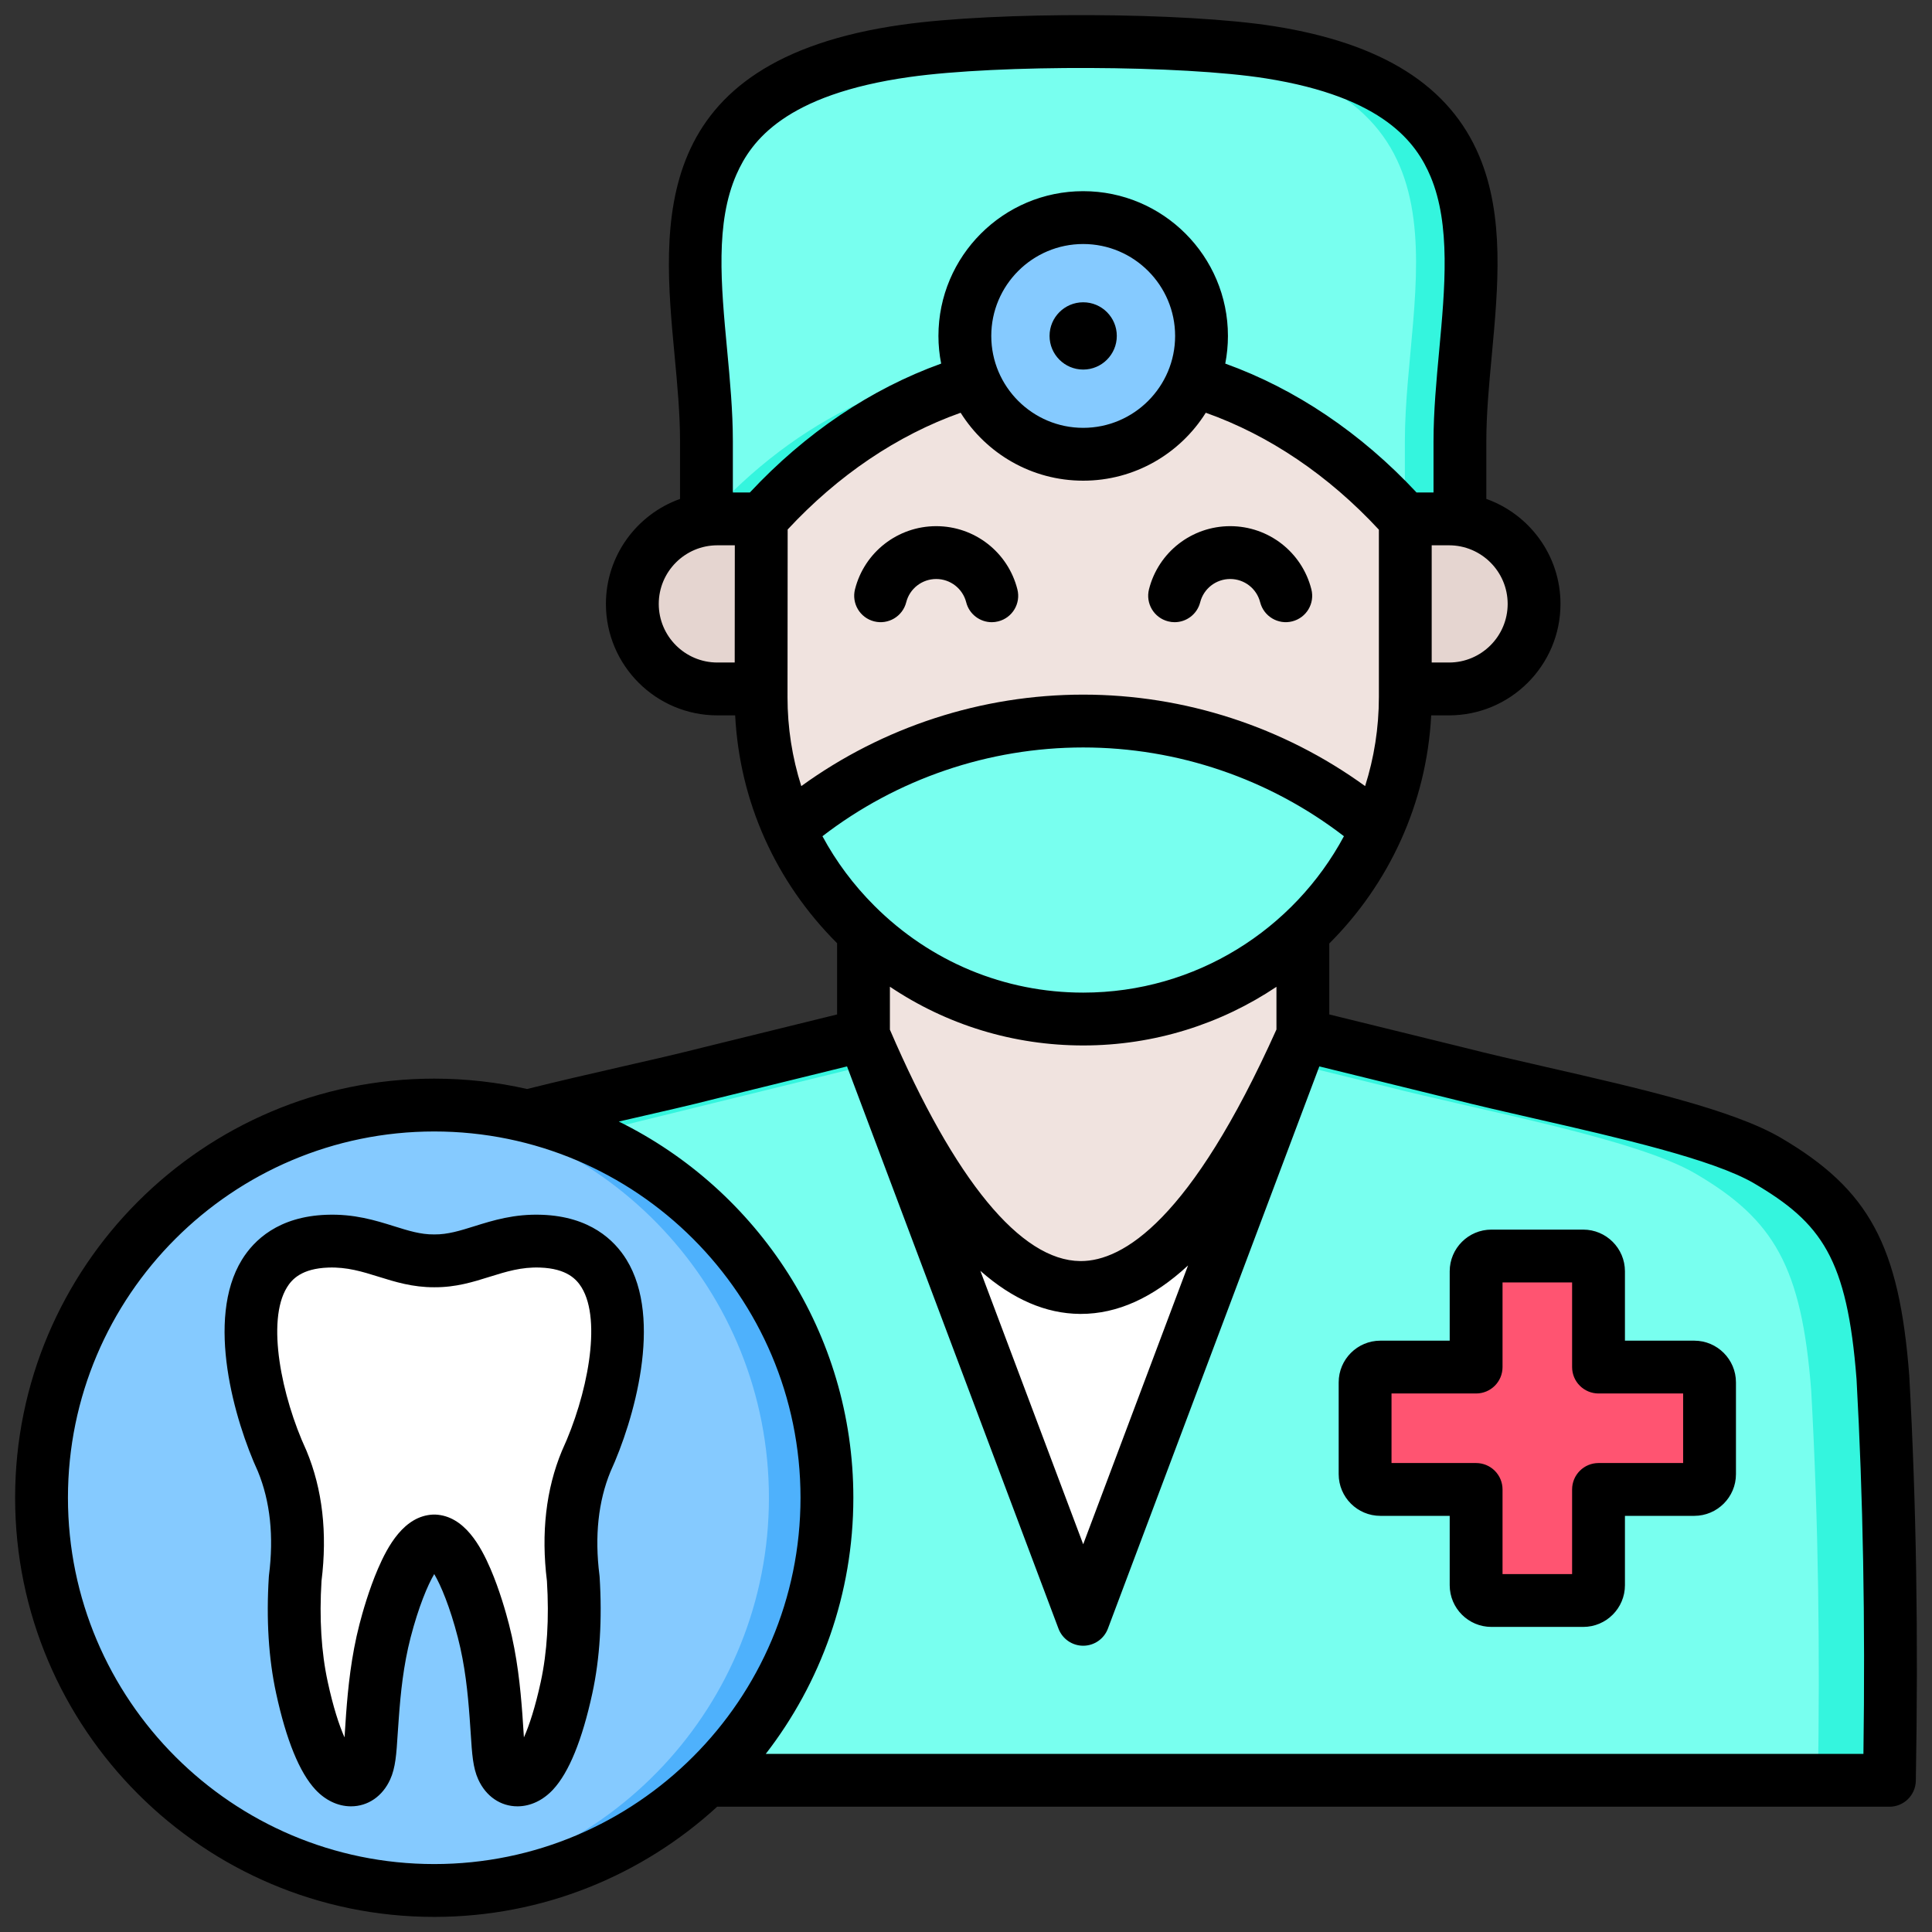 <svg id="Layer_1" viewBox="0 0 512 512" xmlns="http://www.w3.org/2000/svg" data-name="Layer 1"><rect x="0" y="0" width="512" height="512" fill="#333333" stroke="none"/><g fill-rule="evenodd"><path d="m500.717 471.788c.624-34.873.299-69.975-1.724-106.708-2.536-32.993-9.917-45.391-30.629-57.534-15.879-9.311-56.749-16.662-82.09-23.144l-40.999-10.084c-39.635 89.164-78.448 89.164-116.437 0l-40.998 10.084c-25.341 6.482-66.212 13.834-82.09 23.144-20.712 12.143-28.093 24.541-30.63 57.534-2.023 36.733-2.348 71.834-1.724 106.708h427.319z" fill="#34f5de"/><path d="m341.912 281.663c-37.335 79.329-73.938 79.357-109.809.084l-63.262 15.56c-23.094 5.907-59.083 12.537-77.302 20.714-10.184 10.024-14.577 23.12-16.417 47.059-2.023 36.733-2.348 71.834-1.724 106.708h408.379c.541-33.723.172-67.703-1.783-103.208-2.536-32.993-9.917-45.391-30.629-57.534-15.878-9.311-56.749-16.662-82.09-23.144l-25.362-6.238z" fill="#78ffef"/><path d="m228.838 274.317 58.218 154.816 58.218-154.816c-39.635 89.164-78.448 89.164-116.437 0z" fill="#fff"/><path d="m345.275 274.317c-39.635 89.164-78.448 89.164-116.437 0v-27.336c15.283 14.289 35.779 23.068 58.219 23.068s42.939-8.785 58.218-23.083z" fill="#f0e3df"/><path d="m372.418 137.507v47.181c0 46.948-38.413 85.361-85.361 85.361s-85.406-38.412-85.361-85.361l.045-47.181h.052c48.627-54.391 121.885-54.391 170.512 0z" fill="#f0e3df"/><path d="m364.883 219.65c-13.42 29.643-43.317 50.399-77.827 50.399s-64.424-20.75-77.841-50.388c20.982-17.824 48.153-28.583 77.841-28.583s56.847 10.755 77.827 28.572z" fill="#78ffef"/><path d="m372.306 137.507h11.703c12.393 0 22.532 10.139 22.532 22.532s-10.139 22.532-22.532 22.532h-11.591v-38.818c0-2.079-.036-4.164-.112-6.245z" fill="#e5d5d0"/><path d="m202.114 137.507h-12.01c-12.392 0-22.532 10.139-22.532 22.532s10.139 22.532 22.532 22.532h11.602l.172-36.828c0-2.867.078-5.611.236-8.236z" fill="#e5d5d0"/><path d="m372.305 137.507h14.591v-20.595c0-40.783 21.308-91.698-50.329-103.057-23.657-3.751-72.581-3.758-96.519-.382-74.79 10.549-52.831 62.18-52.831 103.439v20.595h14.591c24.312-27.193 54.78-40.791 85.249-40.793 30.469.002 60.937 13.6 85.249 40.793z" fill="#34f5de"/><path d="m279.618 11.037c-15.112.2-29.536 1.02-39.569 2.435-74.79 10.549-52.831 62.18-52.831 103.439v20.595c24.312-27.193 54.78-40.791 85.249-40.793 2.433 0 4.866.088 7.296.262 2.429-.173 4.862-.261 7.295-.262 30.469.002 60.937 13.6 85.249 40.793v-20.595c0-40.783 21.308-91.698-50.329-103.057-10.57-1.676-26.183-2.604-42.359-2.817z" fill="#78ffef"/></g><circle cx="287.056" cy="89.018" fill="#4eb1fc" r="31.358" transform="matrix(.923 -.385 .385 .923 -12.14 117.422)"/><path d="m284.431 120.266c-16.09-1.334-28.733-14.813-28.733-31.248s12.643-29.914 28.733-31.248c16.09 1.334 28.733 14.813 28.733 31.248s-12.643 29.914-28.733 31.248z" fill="#85caff" fill-rule="evenodd"/><path d="m395.236 332.857h24.335c2.23 0 4.049 1.819 4.049 4.049v25.376s25.376 0 25.376 0c2.23 0 4.049 1.819 4.049 4.049v24.335c0 2.23-1.819 4.049-4.049 4.049h-25.376s0 25.376 0 25.376c0 2.23-1.819 4.049-4.049 4.049h-24.335c-2.23 0-4.049-1.819-4.049-4.049v-25.376h-25.376c-2.23 0-4.049-1.819-4.049-4.049v-24.335c0-2.23 1.819-4.049 4.049-4.049h25.376v-25.376c0-2.23 1.819-4.049 4.049-4.049z" fill="#f23353" fill-rule="evenodd"/><path d="m395.236 332.857h19.085c2.23 0 4.049 1.819 4.049 4.049v25.376s5.25 0 5.25 0h20.126c2.23 0 4.049 1.819 4.049 4.049v24.335c0 2.229-1.817 4.047-4.045 4.049h-20.131s-5.25 0-5.25 0v25.376c0 2.23-1.819 4.049-4.049 4.049h-19.085c-2.23 0-4.049-1.819-4.049-4.049v-25.376h-25.38c-2.228-.002-4.045-1.82-4.045-4.049v-24.335c0-2.23 1.819-4.049 4.049-4.049h25.376v-25.376c0-2.23 1.819-4.049 4.049-4.049z" fill="#ff5471" fill-rule="evenodd"/><circle cx="115.075" cy="396.916" fill="#4eb1fc" r="104.073" transform="matrix(.972 -.233 .233 .972 -89.392 37.781)"/><path d="m107.387 500.706c-53.888-3.935-96.385-48.898-96.385-103.789s42.498-99.855 96.385-103.79c53.887 3.935 96.385 48.898 96.385 103.79s-42.498 99.855-96.385 103.789z" fill="#85caff" fill-rule="evenodd"/><path d="m150.07 447.114c1.856-8.569 2.449-18.181 1.776-28.834-1.472-11.622-.325-21.977 3.441-31.065 8.039-17.451 18.023-57.074-11.972-58.159-11.568-.419-18.384 5.29-28.242 5.206-9.857.084-16.674-5.625-28.242-5.206-29.995 1.086-20.011 40.708-11.972 58.159 3.766 9.088 4.913 19.443 3.441 31.065-.672 10.653-.08 20.265 1.777 28.834 1.616 7.46 4.512 17.748 8.684 22.235 1.321 1.42 2.844 2.189 4.271 2.199 1.934.013 3.266-1.325 4.029-2.997 1.127-2.471 1.145-6.747 1.67-13.861.558-7.565 1.373-14.987 3.334-22.563 1.282-4.953 6.483-23.482 13.008-23.776 6.526.293 11.726 18.822 13.009 23.776 1.961 7.576 2.776 14.997 3.334 22.563.525 7.113.543 11.39 1.67 13.861.762 1.672 2.095 3.01 4.029 2.997 1.427-.01 2.951-.779 4.271-2.199 4.172-4.487 7.068-14.775 8.684-22.235z" fill="#e3f1ff" fill-rule="evenodd"/><path d="m138.776 329.202c-12.387 1.246-20.079 9.446-34.756 5.722-6.711-1.703-9.468-5.722-19.227-5.722-27.48 2.794-17.783 40.972-9.932 58.013 3.766 9.088 4.913 19.443 3.441 31.065-.672 10.653-.08 20.265 1.776 28.834 1.616 7.461 4.512 17.748 8.684 22.235.247.266.502.51.762.729.384-.446.702-.968.958-1.527 1.126-2.471 1.145-6.747 1.67-13.861.559-7.565 1.373-14.987 3.334-22.563.552-2.134 1.832-6.786 3.631-11.415 11.342-29.185 24.592-8.196 28.967 11.415 1.961 7.575 2.775 14.997 3.333 22.563.525 7.113.543 11.39 1.67 13.861.255.559.573 1.081.957 1.527.26-.22.515-.463.762-.729 4.172-4.487 7.068-14.774 8.684-22.235 1.856-8.569 2.449-18.181 1.777-28.834-1.472-11.622-.325-21.977 3.441-31.065 7.85-17.042 17.548-55.219-9.932-58.013z" fill="#fff" fill-rule="evenodd"/><path d="m149.014 384.268c-.039.082-.082.159-.111.251-4.208 10.141-5.538 21.729-3.962 34.458.612 9.891.063 18.889-1.639 26.751-1.451 6.661-3.027 11.491-4.459 14.701-.048-.651-.087-1.311-.13-1.952-.077-1.277-.169-2.67-.28-4.189-.52-7.018-1.35-15.342-3.552-23.84-.8-3.099-2.497-9.129-4.888-14.682-2.593-6.011-6.922-14.041-14.609-14.388h-.622c-7.688.347-12.021 8.377-14.609 14.388-2.391 5.552-4.092 11.583-4.892 14.682-2.198 8.498-3.027 16.822-3.548 23.84-.111 1.518-.198 2.897-.279 4.169-.039.65-.077 1.321-.13 1.971-1.432-3.21-3.008-8.04-4.449-14.701-1.711-7.862-2.261-16.86-1.653-26.751 1.581-12.73.251-24.317-3.957-34.458-.029-.092-.072-.169-.111-.251-6.56-14.248-10.57-34.193-5.09-43.101 1.311-2.13 3.87-4.998 10.98-5.249 4.96-.169 8.98 1.08 13.25 2.41 4.468 1.398 9.1 2.829 14.802 2.81 5.76.039 10.329-1.412 14.798-2.81 4.27-1.33 8.31-2.593 13.25-2.41 7.11.251 9.669 3.119 10.99 5.249 5.48 8.908 1.46 28.853-5.1 43.101zm-5.389-62.338c-7.331-.275-12.971 1.49-17.93 3.037-3.769 1.181-7.061 2.203-10.561 2.169h-.12c-3.552.034-6.787-.988-10.561-2.169-4.96-1.547-10.58-3.311-17.931-3.037-12.749.458-19.218 6.729-22.408 11.905-9.732 15.81-1.938 42.672 4.251 56.153 3.239 7.9 4.227 17.14 2.916 27.46-.015.14-.029.289-.039.429-.709 11.269-.067 21.637 1.923 30.819 2.69 12.421 6.199 21.02 10.416 25.561 2.641 2.839 5.962 4.42 9.36 4.439h.082c4.468 0 8.339-2.651 10.368-7.1 1.431-3.128 1.663-6.748 2.01-12.238.082-1.229.173-2.569.285-4.044.487-6.719 1.22-13.959 3.128-21.367 2.111-8.122 4.507-13.843 6.261-16.803 1.75 2.959 4.16 8.681 6.257 16.803 1.918 7.408 2.641 14.648 3.133 21.367.106 1.475.198 2.824.28 4.063.352 5.471.578 9.091 2.01 12.219 2.029 4.449 5.9 7.1 10.368 7.1h.082c3.398-.019 6.719-1.6 9.36-4.439 4.217-4.54 7.726-13.139 10.421-25.561 1.986-9.182 2.627-19.55 1.919-30.819-.01-.14-.019-.289-.043-.429-1.306-10.32-.318-19.56 2.921-27.45 6.18-13.491 13.983-40.353 4.251-56.163-3.191-5.177-9.659-11.447-22.409-11.905zm302.419 65.789h-22.418c-1.86 0-3.644.738-4.95 2.049-1.321 1.321-2.053 3.099-2.053 4.95v22.428h-18.437v-22.428c0-1.851-.733-3.629-2.053-4.95-1.311-1.311-3.089-2.049-4.95-2.049h-22.418v-18.432h22.418c3.871 0 7.004-3.128 7.004-6.999v-22.433h18.437v22.433c0 1.861.732 3.639 2.053 4.95 1.306 1.306 3.09 2.049 4.95 2.049h22.418v18.432zm2.95-32.429h-18.369v-18.383c0-6.088-4.96-11.047-11.052-11.047h-24.341c-6.088 0-11.048 4.96-11.048 11.047v18.383h-18.369c-6.102 0-11.052 4.96-11.052 11.048v24.331c0 6.097 4.95 11.047 11.052 11.047h18.369v18.379c0 6.093 4.96 11.053 11.048 11.053h24.341c6.093 0 11.052-4.96 11.052-11.053v-18.379h18.369c6.088 0 11.052-4.95 11.052-11.047v-24.331c0-6.088-4.965-11.048-11.052-11.048zm-161.939-257.352c-4.921 0-8.912-3.996-8.912-8.917s3.991-8.912 8.912-8.912 8.908 3.991 8.908 8.912-3.991 8.917-8.908 8.917zm-17.444 58.226c.964 3.745-1.306 7.553-5.056 8.502-.573.149-1.152.222-1.721.222-3.133 0-5.982-2.111-6.782-5.278-.93-3.634-4.198-6.17-7.948-6.17s-7.032 2.535-7.948 6.17c-.954 3.745-4.762 6.006-8.512 5.056-3.74-.95-6.011-4.757-5.061-8.502 2.502-9.847 11.351-16.726 21.521-16.726s19.01 6.878 21.507 16.726zm34.883 0c2.502-9.847 11.351-16.726 21.521-16.726s19.01 6.878 21.507 16.721c.964 3.75-1.306 7.558-5.061 8.507-3.736.954-7.548-1.311-8.508-5.056-.92-3.634-4.188-6.17-7.938-6.17s-7.033 2.535-7.953 6.17c-.81 3.167-3.649 5.278-6.777 5.278-.574 0-1.152-.072-1.73-.222-3.75-.95-6.011-4.757-5.061-8.502zm189.331 308.632h-290.889c14.537-18.789 23.208-42.339 23.208-67.881 0-43.698-25.373-81.579-62.159-99.698 1.109-.251 2.227-.511 3.331-.762 8.03-1.836 15.617-3.567 22.196-5.249l34.96-8.599 56.033 148.987c1.027 2.733 3.639 4.541 6.55 4.541s5.529-1.808 6.551-4.541l56.028-148.987 34.902 8.58c6.647 1.701 14.238 3.432 22.278 5.268 22.11 5.051 47.169 10.782 58.009 17.13 17.911 10.503 24.712 19.941 27.18 51.96 1.73 31.292 2.318 63.832 1.822 99.249zm-378.749 29.2c53.527 0 97.066-43.549 97.066-97.08s-43.54-97.066-97.066-97.066-97.071 43.549-97.071 97.066 43.54 97.08 97.071 97.08zm199.767-158.637c-9.288 8.589-18.731 12.84-28.4 12.84h-.26c-9.037-.072-17.81-3.861-26.38-11.414l27.253 72.464 27.788-73.891zm-27.788-58.303c-18.47 0-36.15-5.442-51.223-15.569v11.385c17.222 39.997 34.661 61.195 50.461 61.326h.14c11.139 0 29.113-10.749 51.839-61.374v-11.308c-14.667 9.809-32.28 15.54-51.218 15.54zm-69.1-55.45c19.738-15.202 44.07-23.522 69.1-23.522s49.357 8.319 69.1 23.522c-13.221 24.645-39.23 41.447-69.1 41.447-20.842 0-40.503-8.175-55.353-23.025-5.538-5.533-10.146-11.742-13.747-18.422zm-43.38-61.562c0-8.565 6.97-15.535 15.53-15.535h4.627l-.029 31.065h-4.598c-8.56 0-15.53-6.965-15.53-15.53zm20.601-113.83c-5.639 12.817-4.111 29.18-2.482 46.504.752 7.996 1.519 16.267 1.519 24.196v13.597h4.511c14.721-15.776 32.082-27.455 50.693-34.155-.473-2.376-.723-4.825-.723-7.331 0-21.155 17.213-38.363 38.363-38.363s38.358 17.207 38.358 38.363c0 2.506-.251 4.955-.708 7.331 18.6 6.7 35.972 18.379 50.687 34.155h4.502v-13.597c0-7.9.771-16.138 1.509-24.105 1.513-16.359 3.08-33.278-2.299-46.041-3.702-8.777-12.248-21.02-43.631-25.994-22.196-3.523-70.749-3.707-94.449-.366-32.969 4.651-41.959 16.957-45.849 25.807zm204.37 113.83c0 8.565-6.975 15.53-15.54 15.53h-4.594v-31.065h4.594c8.565 0 15.54 6.97 15.54 15.535zm-136.85-71.018c0 13.428 10.927 24.355 24.36 24.355s24.361-10.927 24.361-24.355-10.932-24.361-24.361-24.361-24.36 10.927-24.36 24.361zm-53.999 95.673c-.01 8.131 1.248 16.075 3.649 23.628 21.642-15.689 47.81-24.245 74.711-24.245s53.078 8.556 74.711 24.24c2.367-7.456 3.649-15.395 3.649-23.628v-44.325c-13.371-14.417-29.089-25.03-45.873-30.988-6.786 10.802-18.808 18.003-32.487 18.003s-25.691-7.201-32.482-18.003c-16.769 5.953-32.468 16.547-45.838 30.94l-.038 44.378zm297.285 179.999c0-.048-.01-.101-.01-.149-2.661-34.564-10.619-49.29-34.068-63.041-12.701-7.437-37.751-13.159-61.981-18.702-7.939-1.808-15.439-3.528-21.979-5.201l-35.668-8.767v-18.808c15.679-15.651 25.777-36.897 27.006-60.453h4.724c16.287 0 29.537-13.25 29.537-29.532 0-12.816-8.209-23.748-19.651-27.826v-15.304c0-7.249.703-14.807 1.451-22.808 1.672-18.08 3.413-36.777-3.336-52.775-7.833-18.581-25.614-29.831-54.341-34.386-23.652-3.75-73.409-3.952-98.594-.4-67.625 9.539-63.576 52.755-60.318 87.479.752 8.03 1.46 15.617 1.46 22.89v15.304c-11.428 4.078-19.642 15.009-19.642 27.826 0 16.282 13.25 29.532 29.532 29.532h4.719c1.171 22.746 10.638 44.021 26.983 60.352.01.01.014.019.029.034v18.875l-35.731 8.792c-6.469 1.649-13.969 3.369-21.912 5.177-8.097 1.851-16.46 3.774-24.51 5.789-7.919-1.798-16.147-2.748-24.606-2.748-61.253 0-111.073 49.83-111.073 111.068s49.82 111.083 111.073 111.083c28.867 0 55.209-11.081 74.976-29.2h310.661c3.822 0 6.931-3.061 6.999-6.878.694-38.474.12-73.544-1.731-107.222z" fill-rule="evenodd"/></svg>